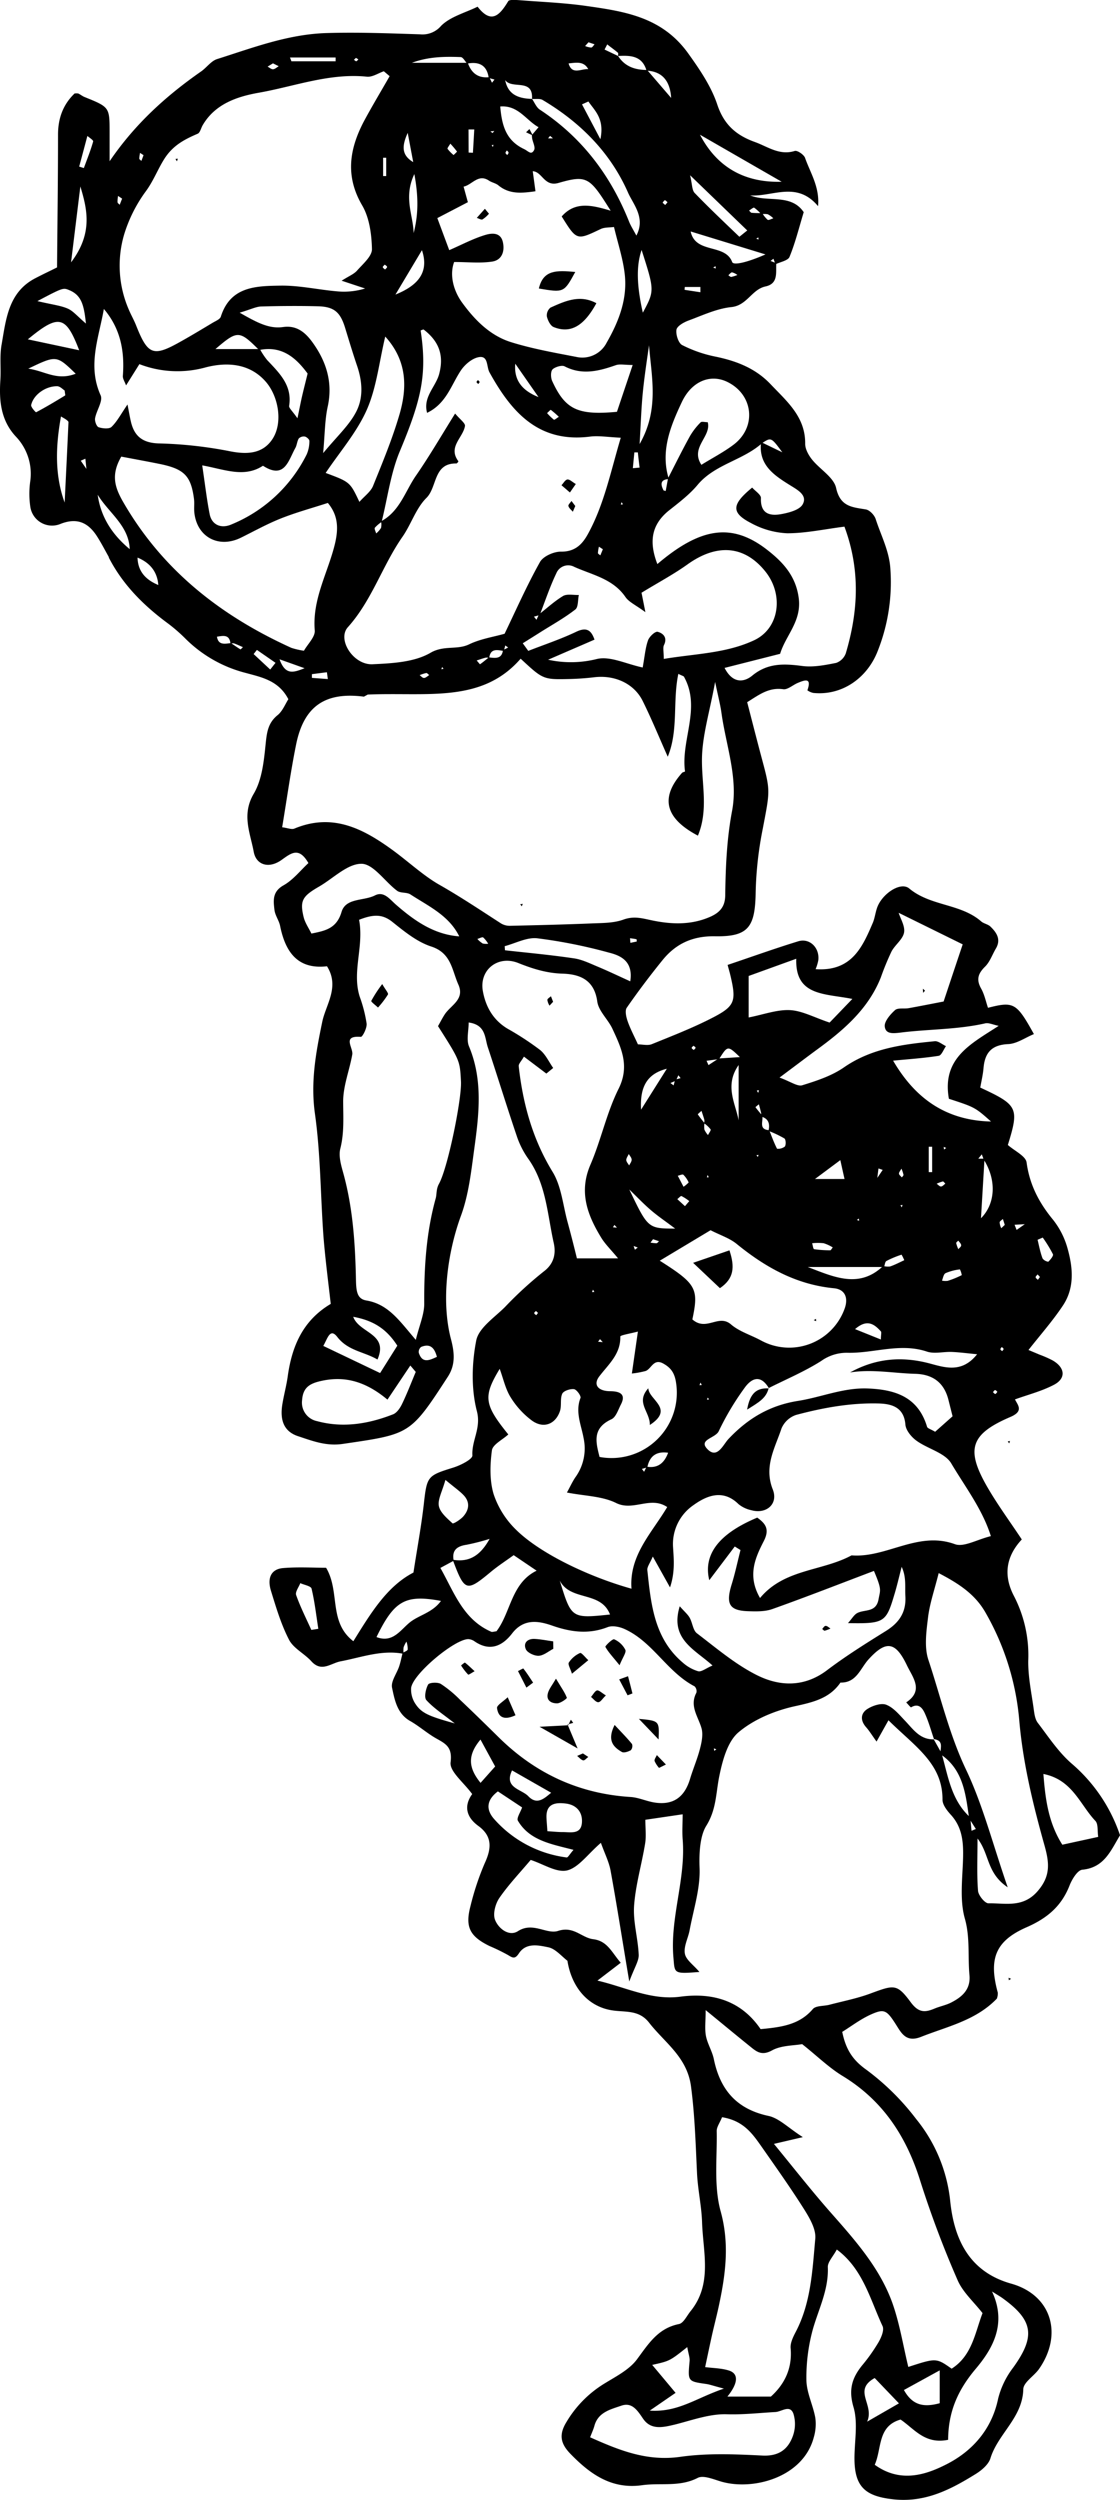 <svg id="Layer_1" data-name="Layer 1" xmlns="http://www.w3.org/2000/svg" viewBox="0 0 390.27 871.05"><path d="M252.83-1137.55c1.69-.84,4.37-1.28,4.9-2.59,2-4.87,3.26-10,4.95-15.58-4.42-6.55-12.44-3.34-18.64-5.84,7.76.54,16.23-5.15,23.64,3.75.6-6.71-2.71-11.62-4.53-16.82-.4-1.14-2.7-2.7-3.6-2.42-5.32,1.67-9.41-1.51-13.83-3.1-6.33-2.27-10.77-5.84-13.17-13.09-2.08-6.25-6.05-12.14-10.17-17.87-9.15-12.71-22.27-14.59-35.74-16.5-7.74-1.09-15.6-1.38-23.41-2-1.2-.08-3.15-.22-3.53.4-2.92,4.84-5.86,8.12-10.66,1.89-4.34,2.14-9.5,3.45-12.73,6.69a8.49,8.49,0,0,1-7.32,2.94c-10.86-.35-21.7-.77-32.6-.44-13.46.41-25.67,5.13-38.14,9.07-2.1.67-3.65,3-5.59,4.33-12.16,8.49-23,18.26-31.85,31.27,0-3.4,0-6.8,0-10.2,0-8.68-.06-8.67-8.74-12.19-.76-.31-1.42-.87-2.17-1.22a4.11,4.11,0,0,0-1.3,0c-4,3.85-5.76,8.63-5.76,14.32,0,15.23-.21,30.45-.34,46.28-2.41,1.2-5,2.42-7.49,3.72-9.49,4.87-10.28,14.31-11.83,23.15-.72,4-.15,8.3-.43,12.44-.48,7.19.17,14,5.38,19.61a18.76,18.76,0,0,1,5,15.81,31,31,0,0,0,.06,8.71,7.65,7.65,0,0,0,10.53,5.92c5.75-2.26,9.61-.45,12.66,4.27,1.56,2.42,2.87,5,4.3,7.53l-.26-.29c4.72,9.3,11.81,16.51,20.08,22.7a57.09,57.09,0,0,1,6.59,5.63,45.78,45.78,0,0,0,21.18,12.1c5.41,1.49,11.43,2.58,14.83,9.15-1.06,1.65-2,4.1-3.7,5.51-3.29,2.64-3.77,5.8-4.18,9.74-.61,6-1.23,12.69-4.19,17.7-4.28,7.27-1.21,13.64,0,20.22.88,4.67,5.32,5.94,9.66,2.86,3.42-2.43,6.06-4.7,9.4,1.06-2.73,2.52-5.3,5.86-8.68,7.76-3.94,2.22-3.53,5.32-3.16,8.52.22,2,1.64,3.76,2,5.74,1.84,9,6.12,15.12,16.31,13.94,4.51,7.18-.4,13.32-1.65,19.36-2.21,10.66-4.11,20.87-2.55,32,2,14.24,1.93,28.76,3,43.15C96-790.69,97-783,97.87-775.33c-9.8,5.82-13.57,14.88-15,25.33-.46,3.26-1.35,6.45-1.87,9.7-.89,5.55.57,9.45,5.49,11.07s9.76,3.55,15.56,2.69c23.5-3.44,23.51-3.2,36.64-23.44,2.74-4.23,2.27-8.51,1.07-13.08-3.44-13.11-1.33-29.88,3.51-43.06,2.68-7.33,3.54-15.4,4.61-23.23,1.64-11.94,3.08-23.91-1.81-35.65-1-2.32-.14-5.4-.14-8.38,6,.82,5.58,5.29,6.66,8.58,3.47,10.46,6.71,21,10.25,31.43a30.34,30.34,0,0,0,3.93,7.58c6.19,8.79,6.58,19.29,8.8,29.22.78,3.51.25,7.12-3.43,9.91a131.7,131.7,0,0,0-13.57,12.43c-3.66,3.66-9.12,7.26-10,11.63-1.56,8-1.79,16.89.23,24.69,1.54,5.91-1.88,10.19-1.57,15.38.08,1.32-4.13,3.45-6.67,4.24-9,2.8-9.17,3-10.25,12.62-.87,7.74-2.31,15.4-3.62,23.95-9.18,4.76-14.79,14-20.94,23.93-8.76-6.75-4.53-17.23-9.5-25.6-4.45,0-9.77-.33-15,.11-4.06.35-5.61,3.34-4.22,7.89,1.79,5.81,3.54,11.75,6.32,17.11,1.56,3,5.36,4.81,7.78,7.49,3.56,3.93,6.8.63,10.19,0,7.25-1.37,14.34-4.1,21.93-2.61a10,10,0,0,1,0-2.26,9.69,9.69,0,0,1,1-2,7.73,7.73,0,0,1,.43,2.75c-.1.49-1.15.8-1.77,1.2-.39,1.55-.69,3.13-1.19,4.64-.84,2.56-3,5.32-2.47,7.56.9,4.26,1.78,9,6.33,11.54,3.17,1.81,5.95,4.32,9.13,6.1,3.37,1.88,5.57,3.06,4.92,8.27-.41,3.18,4.61,7.05,7.53,11.07-2.8,3.84-2.34,7.83,2.12,11.08,5,3.64,4.6,7.91,2.25,13a94.14,94.14,0,0,0-5,15.07c-1.88,7.22-.15,10.46,6.68,13.8a66.86,66.86,0,0,1,6.53,3.19c1.66,1.05,2.41,1.31,3.71-.66,2.51-3.81,6.86-2.79,10.2-2.11,2.59.52,4.73,3.27,7.07,5l1.7-1.37-2.09,1c1.49,9.53,7.44,16.34,16.14,17.43,4.52.57,8.95-.14,12.34,4.23,5.45,7,13.25,11.93,14.6,22.22,1.33,10.09,1.61,20.12,2.09,30.2.27,5.74,1.58,11.43,1.76,17.16.35,10.52,3.67,21.51-4.06,31-1.27,1.57-2.41,4.11-4,4.42-7.32,1.47-10.6,6.88-14.62,12.29-2.79,3.76-7.64,6.11-11.8,8.72a39,39,0,0,0-12.84,13.23c-2.72,4.49-1.86,7.57,1.47,11,6.86,7.06,14.3,12.4,24.94,10.91,6.44-.91,13.09.72,19.43-2.57,2-1,5.51.55,8.22,1.33,11.12,3.2,28.53-1.5,32.19-15.45a16.26,16.26,0,0,0,.53-6.81c-.8-4.4-3-8.69-3.1-13a63.27,63.27,0,0,1,2.31-18.07c2.06-7.07,5.46-13.69,5.15-21.4-.07-1.79,1.79-3.65,3.13-6.15,9.12,6.79,11.6,17.36,15.94,26.68.65,1.39-.46,4-1.41,5.63a61.35,61.35,0,0,1-5.73,8.09c-3.5,4.35-4.76,8.41-3,14.45,1.7,5.71.26,12.34.36,18.55.16,9.55,4.1,12.62,13.58,13.64,11.15,1.2,20-3.45,28.79-8.91,2-1.26,4.34-3.25,5-5.38,2.63-8.57,11.23-14.18,11.45-24.08.05-2.38,3.72-4.57,5.45-7,8.43-12,4.5-25.8-9.69-29.79-15.1-4.24-19.91-16.23-21.21-28.63a54,54,0,0,0-11.85-28.68,86.28,86.28,0,0,0-17.4-17.22c-4.71-3.36-7.13-7-8.39-13.19,3.14-1.94,6.39-4.45,10.05-6.08,4.88-2.17,5.54-1.49,9.41,4.71,1.79,2.85,3.65,4.84,8.06,3.09,9.15-3.63,19-5.67,26.35-13.29a5.06,5.06,0,0,0,.33-2.12c-3.16-11.58-1-17.92,10-22.74,7.18-3.14,12.16-7.31,15-14.54.84-2.17,2.78-5.37,4.46-5.53,7.67-.72,9.91-6.68,13.14-12a56.62,56.62,0,0,0-16.95-25.06c-4.57-4-8-9.26-11.72-14.13-.92-1.21-1.17-3.06-1.39-4.66-.77-5.64-2-11.32-1.92-17a44.9,44.9,0,0,0-5-22.55c-3.47-6.64-3.14-13.36,2.75-19.67-4.16-6.29-8.54-12.21-12.18-18.56-7.42-13-5.63-18.21,8.33-24.18,4.59-2,2.45-4.08,1.47-6.06,4.54-1.65,9.36-2.86,13.62-5.11s3.84-6-.53-8.5a39.92,39.92,0,0,0-4.55-2L341-759.27c4.16-5.3,8.46-10.15,12-15.49,4.18-6.27,3.48-13.39,1.53-20.19a28,28,0,0,0-5.06-9.81c-4.84-5.9-8.09-12.14-9.13-19.86-.31-2.23-4.17-4-6.53-6.08,4-12.93,3.52-13.91-9.61-20,.37-2.15.93-4.44,1.13-6.76.45-5.37,2.81-8.13,8.63-8.39,3-.14,5.9-2.24,8.93-3.49-6.07-10.94-7-11.45-16-9.16-.76-2.23-1.24-4.66-2.39-6.7-1.74-3.11-1.1-5.21,1.36-7.63,1.69-1.66,2.52-4.18,3.77-6.3,1.88-3.18.29-5.57-1.9-7.68-.85-.82-2.3-1-3.2-1.78-7.18-6.28-17.62-5.26-25.08-11.48-2.88-2.4-8.84,1.47-10.88,5.91-.85,1.85-1,4-1.75,5.9-3.66,8.58-7.4,17.17-20,16.3a15.22,15.22,0,0,0,.95-3.15c.48-4.3-3-7.78-7-6.56-8.12,2.49-16.11,5.37-24.61,8.23.37,1.39.67,2.41.92,3.44,2.16,9.08,1.76,10.85-6,14.87-6.87,3.57-14.14,6.38-21.32,9.3-1.39.57-3.2.08-4.85.08-1.32-2.91-2.67-5.44-3.6-8.11-.5-1.46-1-3.65-.28-4.68,3.93-5.67,8.09-11.18,12.43-16.54,4.66-5.76,10.49-8.47,18.31-8.34,11.74.21,14-3.26,14.17-15.46a126.13,126.13,0,0,1,2.47-22c2.5-13.16,2.72-13.11-.2-24-1.77-6.6-3.45-13.23-5.23-20.1,4.15-2.6,7.55-5.24,12.57-4.52,1.53.21,3.3-1.45,5-2.17,2.51-1.06,5-2,3.41,2.55a5.36,5.36,0,0,0,2.05.91c9.79,1,18.41-4.9,22.21-14a65,65,0,0,0,4.67-29c-.33-6.38-3.27-11.78-5.13-17.57-.45-1.4-2.11-3.15-3.45-3.37-4.77-.8-8.89-.92-10.34-7.47-.82-3.73-5.68-6.5-8.42-9.94-1.21-1.52-2.38-3.65-2.36-5.48.09-9.36-6.33-14.71-12-20.68-5.31-5.63-12-8.18-19.36-9.69a45,45,0,0,1-11.5-4c-1.31-.68-2.26-3.66-2-5.34.22-1.29,2.52-2.58,4.14-3.19,4.94-1.82,9.91-4.19,15-4.71,5.5-.56,7.1-6.18,11.93-7.2,4.53-1,3.51-4.91,3.73-8.09l-2-.79,1-.77Zm-139.65-72.39,1.71-1.22-2.07.85-1.71,1.19Zm77.21,7.46,2.44,2.55c.48.54,1,1.07,1.46,1.6l-1.08-2-2.44-2.57-2.54-2.52c-2.5-.85-6.34,2.53-7.55-2.39l-1.17-1.55.87,1.84c2.84-.24,5.9-1.14,7.46,2.47Zm27.76,349.37L219-855l.78,1-1.91.54-.52,2-1.11-.83Zm67.3,37.19-1.65,1.25,1.85-1.05,2.54-2.45.54-4.35,1.47.5c-.78,1.17-1.57,2.33-2.35,3.49Zm-82.23,19.86-1.47-1.51,1.1,1.85,2,.75-1,.77Zm120-29.5,1.51-1.88.67,1.8c4.61,7.31,4,15.51-.95,20.47.38-6.47.81-13.61,1.23-20.75l-2.81,0-1.69,1.25ZM218.15-725.77l1.53-1.23-1.88.86-2.34,2.6c-1.28,3.52-3.5,5.6-7.53,4.93l-.87,1.78-.77-1,1.9-.55c.81-4.11,3.35-5.7,7.41-5.06Zm-160.31-282c2.18-.22,4.7-1.2,5.1,2.38a3,3,0,0,1,1.2-.09c1.07.38,2.09.87,3.13,1.32-.3.27-.77.83-.87.77-1.13-.68-2.2-1.45-3.28-2.19-2.21.26-4.58.86-4.93-2.51l-1.14-1.63ZM228.11-838.35a36.63,36.63,0,0,1-2.33-3c-.07-.09.83-.82,1.28-1.25.34,1.06.71,2.1,1,3.17a3.92,3.92,0,0,1-.08,1.17,10.34,10.34,0,0,1,2.25,2.11c.21.35-.57,1.29-.9,2a7.42,7.42,0,0,1-1.25-1.88A7.82,7.82,0,0,1,228.11-838.35Zm-69.93-164.47.51-1.94,1,.73-1.81.92c-.43,3.24-2.77,2.72-4.95,2.52-1,.82-2,1.67-3.07,2.41,0,0-.74-.87-1.14-1.34,1.07-.34,2.12-.73,3.21-1a3.38,3.38,0,0,1,1.16.12C153.53-1003.87,155.94-1003.18,158.18-1002.82ZM248.2-841c-.8-.94-1.61-1.88-2.34-2.87a14.83,14.83,0,0,1,1.2-1c.27,1,.57,2.08.8,3.14a4.76,4.76,0,0,1-.06,1.12c2.68.7,3.16,2.57,2.6,5a37.55,37.55,0,0,1,5.54,2.63c.52.34.62,2.21.16,2.83a3.76,3.76,0,0,1-2.72.75c-1.06-2.07-1.85-4.28-2.72-6.45C246.75-836.09,248.75-839.15,248.2-841Zm-95-59.88a6.32,6.32,0,0,1-2.33,0,8,8,0,0,1-1.91-1.61c.71-.2,1.69-.77,2.06-.5a10,10,0,0,1,1.85,2.41l1.38,1.52ZM247.89-1155a6.58,6.58,0,0,1,2.26,0,7.85,7.85,0,0,1,1.94,1.42c-.68.2-1.63.76-2,.51a10,10,0,0,1-1.86-2.32c-1.22,0-2.45,0-3.67-.11-.33,0-.62-.52-.93-.79.61-.35,1.48-1.13,1.78-1A14.47,14.47,0,0,1,247.89-1155ZM13.18-1065.6c-.8-1.18-1.61-2.35-2.42-3.52l1.61-.71.46,4.57,1.24,1.68C13.78-1064.25,13.48-1064.93,13.18-1065.6ZM340.67-803.16l1.65-1.16-2,.79-3.46,2.43-.71-1.8Zm-187.55-399.6c-3.9.43-6.26-1.43-7.49-5H126.14c5.66-2.13,11.33-2.22,17-2,.79,0,1.52,1.48,2.27,2.27,4.12-.77,6.88.51,7.51,5l2,.56-.86,1.11ZM233-860.84l-3.5,2.31-.68-1.51,4.37-.59c3-4.77,3-4.77,7.25-.69Zm77.48,77.32-1.5,1.16,1.8-.85c.42-1,.59-2.45,1.33-2.83a17.37,17.37,0,0,1,5-1.31,6.73,6.73,0,0,1,.64,2,32.49,32.49,0,0,1-4.92,2A6.64,6.64,0,0,1,310.43-783.52ZM198-1210.14c4.31-.25,8.41-.1,9.9,5.1,5.65.28,8.23,3.78,8.59,9.52l-8.38-9.75c-4.18,0-7.75-1.16-10.11-4.87l-4.72-2.24.93-1.81c1.23,1,2.5,1.87,3.68,2.88C198.13-1211.13,198-1210.54,198-1210.14ZM30.48-1035.39c4.52,1.85,7.12,5.11,7.34,10.08.44.57.88,1.14,1.33,1.7-.32-.68-.64-1.37-1-2.05-4.49-1.77-7.52-4.67-7.61-9.83l-2.43-2.58c-6.15-5-10.36-11.22-11.45-19.21,3.85,6.42,11.17,10.91,11.17,19.51ZM12.85-1182.47c.79.72,2.36,1.65,2.23,2.12-.88,3.14-2.12,6.18-3.24,9.26l-1.63-.51q1.52-5.62,3-11.23L12-1184.5C12.28-1183.83,12.57-1183.15,12.85-1182.47ZM275.67-825.6l1.51-1.23-1.86.86c.5,2.28,1,4.56,1.58,7.12H266.61Zm34.65,207.17c8,5.37,8.8,14,10,22.38l2.34,3.68-1.5.63-.45-4.66c-6.66-6-7.72-14.44-10-22.36L308-623.6c-4.82.11-7.17-3.5-10-6.47-2-2.08-4-4.58-6.54-5.58-1.77-.7-4.75.29-6.59,1.46-2.39,1.53-2.53,4-.45,6.36,1.21,1.37,2.18,3,3.64,5l4.15-7.42c9.26,9.18,18.9,15.06,18.83,27.69,0,1.79,1.62,3.84,3,5.34,3.95,4.4,4.31,9.55,4.16,15.09-.19,7-1.22,14.48.63,21s1,13.13,1.6,19.64c.48,5-2.53,7.64-6.42,9.61-1.81.92-3.88,1.3-5.76,2.09-3.39,1.43-5.57,1.44-8.28-2.21-4.84-6.54-5.79-6.08-14.16-3-4.58,1.69-9.44,2.63-14.19,3.88-1.95.51-4.71.26-5.76,1.49-4.74,5.56-11.1,6.32-18.2,7-6.61-9.7-16.32-12.85-27.95-11.31-10.17,1.35-19.13-3.33-28.91-5.6l8.12-6.22c-3.17-3.64-4.61-7.59-9.6-8.21-4.07-.51-6.78-4.67-12.22-2.89-4,1.31-8.8-3.27-14,.09-3.11,2-6.84-.92-8-4-.78-2.1.15-5.57,1.54-7.59,3.21-4.65,7.17-8.79,10.9-13.23,4.4,1.42,9,4.52,12.69,3.66,4-1,7.1-5.58,11.77-9.62,1.39,3.88,2.84,6.7,3.38,9.69,2.16,11.84,4,23.72,6.51,38.64,1.86-5,3.38-7.21,3.29-9.32-.24-5.71-2-11.46-1.61-17.08.52-7.29,2.67-14.45,3.85-21.71.42-2.59.07-5.31.07-8.25l13-1.91c0,3-.2,5.82,0,8.65,1.15,13.89-4.41,27.23-3.22,41.18.49,5.68-.08,5.81,9.06,5.11-2-2.42-4.67-4.18-5.06-6.36-.47-2.54,1.13-5.41,1.65-8.18,1.34-7.22,3.75-14.51,3.47-21.68-.21-5.34.17-11.24,2.34-14.72,3.58-5.76,3.33-11.49,4.55-17.38,1.11-5.41,2.86-12,6.71-15.22,5.34-4.5,12.65-7.52,19.58-9.05,6.55-1.44,12.36-2.76,16.18-8.65l-1.32-1.6c.31.66.63,1.31.94,2,5.69.21,7-4.9,9.91-8.09,6.09-6.7,9.39-6.25,13.4,2.17,2,4.16,5.93,8.71-.29,12.83.59.6,1.55,1.82,1.71,1.72,2.58-1.57,3.94.26,4.74,2,1.34,2.91,2.18,6,3.23,9.09C311.69-623.15,310.15-620.43,310.32-618.43ZM290.68-788.19c.26-.72.32-1.81.82-2.09a33,33,0,0,1,5.28-2.2,16.66,16.66,0,0,1,.94,1.93c-1.64.75-3.24,1.6-4.93,2.18a6.66,6.66,0,0,1-2.44-.17c-8.39,8.06-17.37,3.74-26.28.35ZM168.11-1182.77l-.16.16a10.38,10.38,0,0,0,.11,1.24c.25,1.36,1.18,3.06.67,4-1,1.91-2,.38-3.47-.33-6.39-3-7.77-8.33-8.33-14.85,6.29-.5,9,4.82,13.35,7.22Zm-95.2,75.09c8.11-1.67,13,2.92,16.9,8.19-.73,3-1.34,5.34-1.89,7.72-.47,2-.86,4.11-1.65,7.87-1.78-2.57-3-3.56-2.9-4.33,1.14-7.16-3.41-11.44-7.69-16a25.35,25.35,0,0,1-2.5-3.79H57.69C65.4-1114.64,66-1114.58,72.91-1107.68Zm95.13-87.5c1.23.1,2.7-.2,3.65.36,13.13,7.79,23.63,18.33,29.76,32.26,1.79,4.08,6.2,8.74,2.92,15-1.11-2.09-2-3.46-2.6-5-6.44-16.08-16.44-29.28-31.05-38.89-1.2-.79-1.82-2.46-2.71-3.73-4.53-.15-8.35-1.32-9.36-6.57C161-1198.38,168.45-1202.53,168-1195.18ZM140.72-685.84c-.73-3.66,1.13-5.08,4.51-5.57a77.17,77.17,0,0,0,8-2.05c-3.45,6.23-7.46,8.18-12.86,7.27,4.16,11.15,4.78,11.31,13.3,4.22,2.5-2.08,5.26-3.86,7.94-5.81l8,5.41c-8.88,4.31-9,14.64-14,21.12-1,.11-1.47.31-1.79.17-9.86-4.28-13-13.87-17.75-22.25Zm2.45-217.51c-9.1-.49-16.07-5.42-22.58-11.09-2.21-1.93-4.21-4.8-7.32-3.22-3.92,2-10.17.79-11.64,5.77-1.74,5.88-5.84,6.57-10.49,7.53-1-2-2.25-3.81-2.72-5.76-1.36-5.68-.45-7.24,5.29-10.56,5-2.87,9.93-8,14.85-8,4.15,0,8.16,6.22,12.44,9.41,1.19.89,3.36.44,4.64,1.27,6.42,4.18,13.69,7.45,17.19,15l1.42,1.73ZM215.4-1063l-.81,4.43c-.27-.09-.68-.1-.78-.27-1.07-2.09-1.1-3.72,1.87-3.9-3-9.67.55-18.36,4.51-26.78,3.44-7.34,10-9.92,15.86-7.06,9.11,4.43,10.32,15.75,2.17,21.89-3.48,2.62-7.41,4.64-11.2,7-4-6.13,3.55-9.8,2.21-14.85-1,0-2.1-.33-2.48.06a23.4,23.4,0,0,0-3.69,4.75C220.39-1072.91,217.94-1067.94,215.4-1063Zm35.07,317c6.14-3.09,12.53-5.78,18.3-9.44a15.24,15.24,0,0,1,9.12-2.86c9.22.24,18.34-3.55,27.72-.41,2.6.87,5.77,0,8.67.12,2.65.11,5.3.47,8.82.8-5.32,6.71-11.25,4.62-16.59,3.2-9.67-2.56-18.78-1.78-27.68,3.15,7.64-1.23,15.14.27,22.68.47,6.17.17,10.05,3.06,11.58,9,.47,1.87.94,3.75,1.46,5.8l-6.08,5.4c-1.52-.91-2.64-1.18-2.81-1.74-3.12-10.42-11.11-13-20.79-13.35-8.42-.3-16.09,3.05-24.12,4.32-10,1.57-17.59,6.18-24.3,13.29-1.88,2-3.95,7.21-7.46,3.38-3-3.25,3-3.65,4.11-6.17a94.79,94.79,0,0,1,8.83-14.83c2.54-3.66,5.75-5,8.66,0Zm-2.33-329.22c3.19-2.1,3.19-2.1,7.09,3.18l-7.41-3.58c-1,8.1,4.68,11.67,10.42,15.24,2.44,1.51,5.83,3.39,4.06,6.49-1.09,1.91-4.67,2.86-7.3,3.35-4.08.76-7.45,0-7.23-5.61,0-1.17-2-2.41-3.05-3.61-7.19,5.9-7.41,8.76-.36,12.39a29,29,0,0,0,12.57,3.53c6.46,0,12.93-1.42,19.94-2.31,5.67,15.31,4.74,29.71.48,44.12a5.55,5.55,0,0,1-3.37,3.36c-3.85.76-7.92,1.57-11.74,1.08-6.36-.83-12.07-1.13-17.51,3.36-2.83,2.33-6.78,2.86-9.63-2.7l19.36-4.91c1.89-6.35,7.48-11.26,6.5-19.27s-5.76-12.86-11.07-17c-12.25-9.5-23.19-7.77-38.21,5-2.86-7.43-2.34-13.62,4.17-18.77,3.52-2.79,7.18-5.57,10-9C231.88-1067.93,241.48-1069.26,248.14-1075.22Zm-77.71,59.63-.87,1.9-.88-1.1,2-.55c1.9-4.87,3.54-9.86,5.79-14.55a4.47,4.47,0,0,1,6.27-2.24c6.33,2.84,13.46,4.14,17.82,10.5,1.25,1.81,3.66,2.84,6.95,5.28-.76-3.84-1.17-5.91-1.35-6.77,5.8-3.55,11.17-6.4,16.06-9.9,10.21-7.3,19.82-6.6,27.11,2.52,6.41,8,5,19.84-4.06,24-9.76,4.52-20.43,4.62-31.35,6.44,0-2.55-.38-3.9.07-4.83,1.31-2.66-.36-4.14-2.21-4.62-.86-.22-2.9,1.67-3.36,3-.92,2.6-1.13,5.46-1.85,9.44-5.76-1.23-11.22-4-15.81-3a37.16,37.16,0,0,1-17.15.29l16.17-7c-1.11-3.18-2.66-4.52-6.41-2.72-5.38,2.57-11.1,4.46-16.67,6.64l-1.92-2.65c2-1.26,4-2.5,6-3.77,4.14-2.62,8.45-5,12.31-8,1.08-.83.85-3.33,1.23-5.06-1.86.07-4.06-.46-5.49.35C175.82-1020.18,173.21-1017.74,170.43-1015.59ZM167.86-1170c3.73-.2,4.21,5.59,9.39,4.09,10-2.88,10.87-1.95,18.16,9.68-6.36-1.89-12.3-3.44-17.06,2,5.25,8.43,5.23,8.37,13.59,4.38,1.35-.64,3.08-.5,4.63-.71,1.32,5.57,3,10.62,3.66,15.78,1.23,8.91-1.89,17-6.23,24.55a9.5,9.5,0,0,1-10.56,4.94c-7.62-1.47-15.32-2.83-22.71-5.13s-12.73-7.81-17.07-13.77c-3.07-4.22-4.46-9.68-2.79-14.17,4.75,0,9.13.5,13.33-.16,3.26-.52,4.39-3.5,3.64-6.8-.8-3.52-4-3.08-6-2.5-4.18,1.23-8.1,3.34-12.68,5.33-1.37-3.68-2.72-7.31-4.15-11.17l10.64-5.54-1.49-5.42c3-.62,5.1-4.61,8.85-2.09,1,.67,2.35.88,3.27,1.64,3.94,3.25,8.29,2.69,12.93,2.07-.37-2.75-.69-5.06-1-7.38l-1.26-1.51C167.27-1171.23,167.56-1170.61,167.86-1170ZM115.4-1048a5.51,5.51,0,0,1,0,2.28,8.09,8.09,0,0,1-1.7,1.94c-.18-.67-.71-1.59-.45-2a11.91,11.91,0,0,1,2.34-2c2.07-8.27,3.14-17,6.39-24.73,7.52-18,9.53-26.81,7.21-42,.37-.11.91-.43,1.1-.29,5.16,4,7.17,8.8,5.33,15.56-1.2,4.39-5.68,7.93-4.18,13.44,6.67-3.22,8.34-9.56,11.71-14.68,1.4-2.13,4-4.36,6.38-4.74,3.3-.54,2.56,3.32,3.66,5.32,7.58,13.71,17,24.66,35,22.38,3.07-.39,6.26.19,10.74.38-3.58,12.08-5.82,23.25-11.35,33.39-2,3.7-4.53,6.4-9.56,6.31-2.46,0-6.12,1.61-7.24,3.61-4.55,8.13-8.33,16.68-12.33,25-3.88,1.11-8.41,1.78-12.34,3.68-4.27,2.06-8.78.23-13.47,2.95-5.63,3.29-13.35,3.68-20.23,4-6.67.29-12.41-8.65-8.57-12.92,8.39-9.35,12-21.4,19-31.46,3.05-4.36,4.7-9.94,8.37-13.58,3.83-3.78,2.35-12.16,10.45-12,.24,0,.74-.7.7-.76-3.77-5,1.61-8.2,2.28-12.29.16-1-1.77-2.34-3.43-4.35-4.76,7.62-8.88,14.73-13.53,21.47C123.87-1058.69,122-1051.52,115.4-1048Zm-4.64,60.36c20.69-.89,39.69,3.15,53.28-12.5,7.82,7.26,7.82,7.29,17.06,7.08,2.86-.07,5.73-.27,8.57-.61,7.15-.86,13.89,2.17,16.91,8.28,3.14,6.35,5.83,12.93,8.72,19.41,3.8-9.24,1.66-19.21,3.69-28.87,1.34.68,1.88.76,2,1.06,6,10.9-1.19,22,.33,32.93,0,.12-.8.23-1.05.51-7.61,8.57-6,15.79,5.54,21.87,3.7-8.9,1.31-17.81,1.41-26.67.09-8.21,2.68-16.39,4.59-26.9,1.08,5.21,1.82,8,2.2,10.77,1.57,11.36,5.87,22.67,3.71,34.14-1.86,9.84-2.26,19.61-2.39,29.48-.05,3.81-1.76,5.93-5.27,7.47-6.84,3-13.86,2.61-20.72,1.13-3.33-.72-6-1.42-9.48-.17s-7.3,1.17-11,1.33c-9.48.39-19,.62-28.47.83a5.86,5.86,0,0,1-3.18-.82c-7.11-4.59-14.12-9.29-21.53-13.5-5.61-3.2-10.83-8.12-16.39-12.16-10.5-7.63-21-12.84-34.12-7.38-.95.39-2.32-.23-4.23-.47,1.72-10.33,3-19.64,4.86-28.83,2.7-13.36,10.13-18.42,23.63-16.68M238.65-690.8l2,1.24c-1,3.9-1.82,7.86-3,11.7-2.2,7-1,9.36,5.51,9.6,2.87.1,6,.19,8.62-.75,11.86-4.22,23.58-8.82,35.37-13.28,2.82,6.65,2.21,6.54,1.61,9.86-.86,4.79-4.87,3.43-7.47,4.85-1.08.59-1.78,1.9-3.19,3.48,12.56.22,13.28-.22,16.11-9.76,1-3.26,1.74-6.56,2.6-9.85,1.69,3.63,1.1,6.9,1.29,10.13.35,5.68-2.15,9.34-6.82,12.24-7,4.36-14,8.74-20.53,13.69-7.89,5.95-16.43,5.63-24.28,1.73-7.57-3.77-14.21-9.46-21-14.63-1.4-1.07-1.54-3.67-2.53-5.42-.66-1.17-1.77-2.09-3.46-4-3.52,11.5,5.23,15,11.42,20.64-2.35,1-3.86,2.29-5,2a14.17,14.17,0,0,1-5.35-3c-10-8.46-11.1-20.41-12.36-32.23-.12-1.16.94-2.45,1.9-4.74l6,10.75c1.74-5.1,1.35-9.55,1.06-14a16.42,16.42,0,0,1,7.08-14.64c4.63-3.34,10.31-5.72,15.74-.36a10.49,10.49,0,0,0,4.42,2.1c5.26,1.48,9.52-2.15,7.5-7.25-3.16-8,.8-14.44,3.06-21.26a8.45,8.45,0,0,1,5.06-4.68c9.31-2.49,18.85-4.22,28.5-4,4.39.09,9.08,1,9.6,7.36.16,2,2.08,4.33,3.85,5.61,3.94,2.87,9.93,4.21,12.13,7.92,4.84,8.17,10.88,16,13.8,25.34-4.86,1.19-9.41,3.94-12.54,2.8-12.9-4.69-23.81,4.87-36,3.9-10.32,5.59-23.42,4.66-31.89,14.86-4.54-7.83-1.64-14.08,1.3-19.82,2.1-4.1.69-6.07-2.27-8.19-13.32,5.57-18.9,12.8-16.72,21.81Zm-122.26-514,2,1.69c-3,5.26-6.13,10.45-9,15.8-5,9.58-6.54,19-.58,29.21,2.55,4.34,3.31,10.14,3.42,15.3,0,2.46-3.16,5.13-5.19,7.43-1.09,1.24-2.82,1.9-5.38,3.53l8.18,2.71a25,25,0,0,1-9.69,1c-6.54-.56-13.06-2.06-19.58-2-8.47.14-17.61.1-21,10.81-.29.93-1.84,1.53-2.89,2.16-3.89,2.33-7.77,4.68-11.74,6.88-9,5-10.87,4.18-14.9-6-.75-1.9-1.79-3.68-2.57-5.56a38.45,38.45,0,0,1-1.6-26.08,50.19,50.19,0,0,1,7.58-15.1c2.64-3.58,4.15-7.68,6.49-11.36,3-4.66,7-6.71,11.56-8.67.86-.37,1.16-2,1.76-3,4.38-7.49,12.19-10,19.64-11.31,12.46-2.21,24.62-6.92,37.67-5.56C112.5-1202.79,114.48-1204.18,116.39-1204.83Zm-8.65,295.64c5.06-2,8.22-2,11.66.78,4.15,3.32,8.57,6.94,13.49,8.53,7,2.27,7.21,8.24,9.44,13.24,2.34,5.23-2.66,7.19-4.76,10.44-.88,1.36-1.61,2.82-2.32,4.06,7.63,12,7.63,12,8,19.32.29,6.05-4.56,30.07-7.69,35.67-1,1.85-.71,3.58-1.11,5-3.35,12.08-4.07,24.31-4,36.73,0,3.77-1.71,7.55-2.94,12.6-5.61-6.52-9.47-12.42-17.24-13.73-3.28-.55-3.54-3.3-3.62-7.39-.25-12.41-1.07-25-4.45-37.13-.75-2.7-1.64-5.81-1-8.37,1.42-5.6,1-11.08,1-16.7.06-5.37,2.22-10.7,3.17-16.1.42-2.39-3.74-6.69,3-6.16.6,0,2.18-3.11,2-4.64a48.29,48.29,0,0,0-2.4-9.35C105.18-891.15,109.51-899.85,107.74-909.19ZM262.37-485c-5.15-3.29-8.29-6.62-12-7.4-11.09-2.38-16.8-9.1-19-19.74-.56-2.78-2.22-5.34-2.76-8.12-.47-2.47-.1-5.11-.1-9,6,4.9,10.72,8.83,15.51,12.68,2.22,1.8,4,3.33,7.59,1.37,3.27-1.81,7.62-1.66,10.52-2.2,5.08,4,9.25,8.15,14.12,11.11,14.12,8.6,22.26,21.18,27.08,36.69a352.61,352.61,0,0,0,12.95,34.4c1.81,4.23,5.66,7.6,8.71,11.53-2.6,6.76-3.6,14.81-10.77,19.36-5.36-3.77-5.36-3.77-15.1-.61-1.79-7.42-3-15.08-5.53-22.24-4.36-12.16-12.85-21.74-21.29-31.31-6.76-7.66-13.07-15.72-20-24.17ZM141.09-629.15c-8.94-2.48-11.55-3.56-13.67-6.75a9,9,0,0,1-1.54-5.63c.63-4.86,15.07-16.92,19.91-17a4.27,4.27,0,0,1,2.25.82c5.3,3.6,9.63,1.6,13-2.76,4-5.23,9.08-4.49,14-2.76,6.48,2.26,12.7,3.1,19.31.53,1.64-.63,4.11-.15,5.84.63,9.9,4.45,14.85,15,24.46,20a2.36,2.36,0,0,1,.63,2.22c-2.47,4.65.63,8.3,1.79,12.39.6,2.14.07,4.78-.52,7.06-.91,3.57-2.4,7-3.46,10.52-1.92,6.48-5.92,9.3-12.4,8.29-2.82-.45-5.54-1.75-8.35-1.93-18-1.12-33.25-8.24-46-20.85-4.43-4.37-8.88-8.72-13.4-13a40.5,40.5,0,0,0-6.7-5.54c-1.12-.67-4-.51-4.44.21-.84,1.54-1.46,4.5-.6,5.44C133.78-634.43,137.11-632.29,141.09-629.15Zm168.62-52.38c6.78,3.54,12.41,7.13,16.12,13.42a91,91,0,0,1,12,38.39c1.33,14.79,4.8,29,8.76,43.11,1.67,6,2.2,10.59-2.4,15.9-5.11,5.91-11.23,4.13-17.15,4.24-1.23,0-3.49-2.75-3.62-4.36-.45-5.65-.18-11.35-.18-18.22,4.23,5.38,3.08,12,10.52,17-5.31-15.36-8.69-28.75-14.52-41s-8.88-25.48-13.12-38.25c-1.48-4.46-.71-9.89-.12-14.77S308.18-675.42,309.71-681.53ZM173-855.58l2.38-1.95c-1.5-2.14-2.64-4.73-4.6-6.3a99.64,99.64,0,0,0-11.32-7.4c-5-3-7.6-7.64-8.58-13.06-1.34-7.37,5.17-12.61,12.24-9.85,5,2,9.92,3.58,15.48,3.74,6,.18,11.1,2.1,12.14,9.7.45,3.36,3.77,6.23,5.3,9.55,3.08,6.64,6.1,12.93,2.12,20.89-4.17,8.36-6.09,17.82-9.81,26.45-4.08,9.48-1.07,17.47,3.73,25.35,1.4,2.31,3.42,4.24,5.91,7.27H183.65c-1-4.08-2.09-8.39-3.26-12.67-1.61-5.89-2.15-12.46-5.22-17.48-7-11.45-10.35-23.76-11.8-36.8-.09-.87,1-1.86,1.81-3.35Zm61.25,363.64c7.36,1.2,10.49,5.64,13.56,10,5.18,7.41,10.43,14.79,15.24,22.44,1.86,3,4,6.76,3.65,10-1,10.95-1.48,22.15-6.76,32.28-.93,1.79-2,3.92-1.82,5.79.63,7.16-2.23,12.63-6.88,16.83H236.09c3.83-4.75,3.91-8,.55-9.07-2.61-.84-5.49-.83-8.31-1.2.88-4.11,1.6-7.61,2.38-11.1s1.71-7,2.46-10.54c2.3-10.84,3.69-21.33.56-32.67-2.42-8.77-1.19-18.57-1.37-27.91C232.33-488.56,233.46-490,234.22-491.94ZM24.88-1070.55c4.6.87,8.82,1.64,13,2.48,8.87,1.76,11.26,4.1,12.33,12.21.22,1.63-.06,3.33.15,5,1,8.42,8.53,12.34,16.19,8.57,4.63-2.28,9.16-4.82,13.94-6.71,5.3-2.11,10.84-3.61,16.37-5.41,3.53,4.26,3.84,8.74,2.38,14.62-2.45,9.85-7.85,19-6.94,29.8.19,2.25-2.46,4.75-3.77,7.08a26.19,26.19,0,0,1-4.37-1c-24.67-11.19-45.07-27.17-58.76-51.07C22.56-1060,21.27-1064.29,24.88-1070.55ZM180.17-709.6c6.21,1.21,12.26,1.24,17.13,3.64,6,3,11.95-2.54,17.81,1.42-5.33,9-13.31,16.79-12.44,28.45-15.19-4.25-32-12.41-40.21-20.53A30.93,30.93,0,0,1,154.64-709c-1.44-4.77-1.28-10.27-.61-15.29.28-2.06,3.71-3.71,5.71-5.55-8.44-10.44-8.83-13.19-3-22.86,1.29,3.48,2,7.06,3.87,10a29.07,29.07,0,0,0,7.33,8c4,2.93,8.21,1.37,9.79-3.25.65-1.9,0-4.3.81-6.08.46-1,2.76-1.76,4.09-1.59.93.12,2.54,2.38,2.26,3.08-1.91,4.89.32,9.6,1.09,14a17.09,17.09,0,0,1-2.87,13.63C182-713.26,181.21-711.48,180.17-709.6ZM18.81-1122c5.89,6.93,7.26,14.83,6.62,23.31-.08,1,.64,2,1.12,3.33l4.64-7.41a36.83,36.83,0,0,0,23.23,1.09c7-1.78,15-1.54,20.72,4.93,4.58,5.16,6.21,14.63,2.26,20.32-3.51,5.06-9,5.19-15.13,3.92a146.07,146.07,0,0,0-24.44-2.64c-5.53-.2-8.41-2.51-9.59-7.56-.36-1.52-.62-3.06-1.19-6-2.32,3.38-3.62,5.92-5.56,7.8-.82.8-3.11.58-4.5.12-.72-.24-1.41-2.12-1.24-3.11.48-2.75,2.82-6,1.94-8C13-1102.32,17.08-1112,18.81-1122Zm294.45,275.2c9,2.93,9.16,3,14.68,7.93-15.95-.39-26.53-8.24-34.11-21.21,5.34-.52,10.65-.87,15.88-1.69,1-.16,1.7-2.2,2.54-3.37-1.31-.6-2.67-1.83-3.91-1.71-11.06,1.07-21.95,2.44-31.57,9.06-4.3,3-9.55,4.72-14.59,6.28-1.67.52-4.06-1.28-7.93-2.68,5.29-3.94,9.13-6.86,13-9.71,9.28-6.77,17.9-14.11,22.3-25.18a95.15,95.15,0,0,1,3.7-9c1.23-2.35,3.93-4.22,4.39-6.61.42-2.23-1.25-4.86-1.88-6.91l22.32,11c-2,5.94-4.15,12.4-6.65,19.91-3.43.66-7.79,1.53-12.16,2.32-1.61.29-3.78-.2-4.77.68-1.68,1.5-3.81,4-3.58,5.74.34,2.69,2.86,2.41,5.75,2.06,9.72-1.2,19.61-1,29.26-3.19,1.23-.28,2.69.47,4.68.87C321-865.95,310.77-861,313.26-846.84Zm-89.39,76.91c2.28-10.76,1.46-12.37-11.35-20.49L230.22-801c3.4,1.74,6.64,2.77,9.09,4.77,10,8.15,20.75,14.18,33.91,15.45,4,.39,5.12,3.55,3.61,7.39a20.52,20.52,0,0,1-29.06,10.79c-3.47-1.88-7.5-3.07-10.42-5.57C233-771.95,228.77-765.6,223.87-769.93ZM313-379.54c.06-9.91,3.45-17.4,9.57-24.68,5.91-7,11-15.72,5.72-27,2.12,1.33,2.84,1.74,3.52,2.22,10.94,7.83,11.69,13.41,3.87,24.28a29.57,29.57,0,0,0-5.25,10.82c-2.17,10.51-8.72,18-17.42,22.59-7.52,3.94-16.54,7-25.58.47,2.53-5.76.9-13.44,9-15.76C301.33-383.25,304.9-377.89,313-379.54Zm-124.74-.89c.65-1.71,1.17-2.81,1.49-4,1.31-4.75,5.65-5.71,9.38-7s5.57,1.6,7.57,4.53c2.8,4.11,7.08,3,11.28,2,5.91-1.51,12-3.73,17.9-3.54,5.73.18,11.3-.47,16.93-.78,2.23-.12,5.07-2.69,6.28.59a12.27,12.27,0,0,1-.26,7.95c-1.71,4.55-4.92,6.9-10.51,6.63-9.53-.48-19.25-.89-28.63.44C208-371.95,198.36-375.91,188.22-380.43ZM202.8-751.07a31,31,0,0,0,4.83-.89c2-.8,2.74-4.42,6.06-2.61,2.73,1.49,4,3.34,4.5,6.67A22.76,22.76,0,0,1,191.54-722c-1.3-5.13-2.63-10,4.13-13.13,1.57-.71,2.36-3.31,3.31-5.15,1.61-3.12.35-4.61-3.77-4.63s-6-2.2-3.79-5.13c3.23-4.25,7.5-7.78,7.35-13.92,0-.49,3.69-1.06,6.13-1.73C204.12-760.24,203.51-756,202.8-751.07ZM95.22-1071.76c.62-6.71.58-11.58,1.6-16.24,1.82-8.37-.47-15.62-5.22-22.24-2.41-3.36-5.42-6.16-10.32-5.46s-9-1.5-15.15-5c4-1.19,5.73-2.11,7.49-2.16,6.6-.19,13.21-.24,19.82-.07,5.65.15,7.78,2.07,9.46,7.59,1.3,4.26,2.59,8.53,4,12.73,2,5.66,2.49,11.58-.33,16.74C104.13-1081.31,100.07-1077.62,95.22-1071.76Zm12.64,17c-3.27-6.93-3.27-6.93-11.76-10.1,4.88-7.29,10.84-14.11,14.33-22,3.4-7.72,4.29-16.54,6.43-25.52,7.65,8.44,7.67,17.72,5,27-2.48,8.55-5.92,16.83-9.27,25.1C111.75-1058.28,109.63-1056.79,107.86-1054.78Zm-54.78-12.74c7.88,1.42,14.6,4.43,21.17.13,7.54,4.87,8.83-1.77,11.27-6.16.57-1,.6-2.37,1.23-3.36a2.46,2.46,0,0,1,2.13-.64c.63.15,1.57,1,1.55,1.53a11.61,11.61,0,0,1-.92,4.64,50.84,50.84,0,0,1-26.46,24.53c-3.49,1.43-6.63,0-7.36-3.62C54.67-1055.61,54.08-1060.85,53.08-1067.52ZM125.6-753.86l1.89,2.23c-1.56,3.71-3,7.49-4.75,11.12-.68,1.42-1.8,3.12-3.14,3.65-8.56,3.36-17.46,4.83-26.47,2.39a6.59,6.59,0,0,1-5.24-7.36c.3-4.09,2.34-5.6,6-6.5,8.38-2.06,15.83-.25,23.74,6.36ZM243.49-889.59l16.59-6c-.42,13.07,9.87,12.06,19.55,14-3.66,3.8-6.06,6.31-7.93,8.24-5.44-1.81-9.57-4.13-13.82-4.34-4.53-.22-9.16,1.54-14.39,2.56ZM197.6-1086.16c-13.67,1.27-18-.79-22.55-10.69-.54-1.16-.61-3.31.1-4.08s3.18-1.6,4.19-1.08c6.12,3.17,11.92,1.68,17.86-.4,1.37-.48,3.06-.07,5.88-.07C201-1096.29,199.24-1091.07,197.6-1086.16ZM346.2-611.54c10.13,2,12.74,10.7,18.1,16.34,1.06,1.11.67,3.59,1,5.58l-12.51,2.73C348-594.47,346.88-602.54,346.2-611.54Zm-187.62-287-.1-1.43c3.79-1,7.71-3.16,11.35-2.75a177,177,0,0,1,25,5c4,1,8.51,2.95,7.41,10-4.38-2-7.93-3.69-11.57-5.21-2.62-1.09-5.28-2.4-8-2.79C174.65-896.92,166.6-897.65,158.58-898.54ZM222.1-411.85c.45,2.51.92,3.7.82,4.85-.65,7.11-.69,7.08,5.74,8,1.19.16,2.35.6,6.21,1.62-9.79,3.32-15.9,8.31-25.84,7.67l9-6.19c-2.85-3.41-5.62-6.73-8.15-9.74C216-407,216-407,222.1-411.85Zm-66-193.63,8.45,5.6c-.56,1.65-2,3.73-1.46,4.64,4.12,7,11.88,8.17,19.37,10.14-1.33,1.52-1.95,2.72-2.38,2.65a40.52,40.52,0,0,1-25.3-13.41C151.85-599.2,152.19-602.52,156.12-605.48ZM121.07-760.77l-6,9.54-19.8-9.46c1.49-2.54,2.32-6.4,4.88-3.12,3.78,4.86,9.21,5.08,14,7.86,4-9.12-6.38-9.12-8.45-14.89C112.51-769.58,117.18-766.82,121.07-760.77Zm15.21,88.93c-3,4.15-7.68,4.91-10.9,7.52s-5.92,7.26-11.57,5.08C120-671.92,123.8-674.15,136.28-671.84ZM255-1166.32c-11.49.35-21.95-3.9-28.47-16.39ZM249.36-1141c-6.48,2.84-11.16,3.88-11.61,2.66-2.46-6.57-12.78-2.73-14.47-10.66Zm-76,549.36c-.16-2.48-.3-3.69-.32-4.91-.08-4.81,3.36-5.08,6.7-4.69,3.65.43,5.9,2.87,5.66,6.58-.27,4.22-3.75,3.4-6.51,3.37C177.3-591.27,175.74-591.44,173.34-591.6Zm21.86-75.46c-13.49,1.4-13.49,1.4-17.55-11.83C181.44-671.6,192-675.45,195.2-667.06ZM-7.68-1111.41c10.77-8.91,13.22-8.36,17.89,3.8ZM310.07-392.29c-5.26,1.42-9.38,1-12.47-4.6l12.47-6.85ZM137.83-714c3.22,2.68,4.9,3.83,6.28,5.26,2.38,2.46,2,5.17-.11,7.53-1,1.09-3.41,2.61-3.7,2.34-1.9-1.75-4.29-3.76-4.75-6S136.69-709.92,137.83-714Zm70.95-395.33c.85,11.07,3.62,22.39-3.29,34.41.42-7.06.59-12.51,1.12-17.93S208-1103.86,208.78-1109.35Zm76,723.47c2.66-6-5.15-10.86,2.63-15.21l8.45,8.83ZM5.15-1054.54c-3.49-9.57-3.16-19.59-1.28-30,1.09.66,1.47.84,1.79,1.09s.83.61.82.9C6.07-1073.23,5.6-1063.89,5.15-1054.54ZM243-1149.35l-2.74,2.2c-5.21-5-10.51-10-15.55-15.23-1-1-.85-3-1.63-6.21ZM-4.35-1124.73c9-4.77,9-4.68,11.06-3.84,4.48,1.82,5.18,5.54,5.86,11.66-3-2.56-4.45-4.38-6.32-5.2C3.8-1123.19,1-1123.47-4.35-1124.73ZM93.54-662.12l-2.43.39c-1.81-4-3.83-8-5.3-12.15-.38-1.08.92-2.75,1.45-4.15,1.36.63,3.72,1,3.93,1.93C92.28-671.51,92.81-666.79,93.54-662.12ZM206.62-1120.7c-2.17-9.57-2.3-16.4-.43-21.86C210.73-1128.38,210.73-1128.38,206.62-1120.7ZM7.38-1138.23c1.31-10.7,2.27-18.57,3.24-26.45C13.13-1156.41,14.93-1148.22,7.38-1138.23Zm142.67,514.7c1.9,3.5,3.39,6.23,5.11,9.38l-5.09,5.71C145.92-613.57,145.34-617.9,150.05-623.53Zm-144.89-470c.08.92.29,1.59.13,1.69C2-1089.83-1.37-1087.81-4.8-1086c-.12.07-1.88-1.82-1.72-2.53.81-3.62,5.12-6.66,9.16-6.54C3.58-1095,4.5-1094,5.16-1093.57Zm196.7,278.29c2.52,2.43,4.94,5,7.59,7.27s5.29,4,8.43,6.41C208.41-801.6,208.41-801.6,201.86-815.28ZM174.67-605c-2.39,2-4.93,4.39-7.95,1.22-2.41-2.52-8.61-2.9-5.67-9ZM9-1099.43c-6.56,2.54-10.66-.92-16.53-1.77C2.31-1105.91,2.31-1105.91,9-1099.43ZM120.41-1127l9.24-15.48C132.39-1134.31,127.64-1129.94,120.41-1127ZM240-839.29c-1.13-6-5-12.12,0-19.27Zm-25-18L206-843C205.6-850.57,207.76-855.44,215-857.27ZM127-1169c1.54,8.27,1.34,14.43-.25,20.58C126.66-1154.58,123.11-1160.78,127-1169Zm43.27,77.71c-5.31-2.1-8.66-5.55-8.1-11.63Zm15.15-102,2.23-1c2.23,3.25,5.68,6,4.18,13.15Zm-101.25-15c-.17-.44-.33-.88-.5-1.33h15.9v1.33Zm196.4,441.75c4.21-3.65,6.69-1.75,9,.79.29.33,0,1.13,0,2.83Zm63.66-31.16,1.74-.74a45.29,45.29,0,0,1,3.55,5.8c.25.56-.87,1.89-1.61,2.62a2.93,2.93,0,0,1-2-1.14C345.12-793.22,344.71-795.45,344.18-797.64Zm-265.6-201-1.85,2.34L71-1001.75l1.14-1.45Zm56.3,241.79c-2.59,1.19-5.16,2.5-6.39-1.42a2.22,2.22,0,0,1,.82-2C132.7-761.71,134.1-759.78,134.88-756.81Zm-10.24-426.44,1.92,10.19C122.51-1175.6,122.63-1178.72,124.64-1183.25ZM88.75-996.82c-3.91,1.53-6.67,2.54-8.73-3.11ZM306.24-830.09h1.19v8.85h-1.19ZM272.8-795c-.41.48-.64,1-.86,1a40.65,40.65,0,0,1-5.63-.39c-.34-.05-.47-1.35-.69-2.08a19.2,19.2,0,0,1,4,0A13.05,13.05,0,0,1,272.8-795ZM145.88-1184.54l2,0q-.22,4.07-.47,8.12l-1.5-.07Zm31.47,100.12c-.71.44-1.53,1.16-1.73,1a18.26,18.26,0,0,1-2.37-2.29c.45-.4,1.2-1.21,1.31-1.13A34.66,34.66,0,0,1,177.35-1084.42Zm-80.82,89,.33,2.38-5.55-.41,0-1.3Zm109-71.31-2.39.22c.17-1.84.35-3.67.53-5.51h1.21C205.06-1070.27,205.27-1068.51,205.49-1066.75ZM222.8-811.14l-1.5,1.76-2.67-2.45c.5-.38,1.18-1.19,1.47-1.07A16.17,16.17,0,0,1,222.8-811.14Zm-2-5c-.74-1.4-1.37-2.62-2-3.84.67-.14,1.64-.62,1.94-.35a8.9,8.9,0,0,1,1.85,2.69A11.68,11.68,0,0,1,220.84-816.16Zm-81.28-363.48a34.22,34.22,0,0,1,2.33,2.76c.07.1-.76.81-1.17,1.24a13.09,13.09,0,0,1-2.11-2.17C138.44-1178.07,139.15-1178.88,139.56-1179.64ZM117.2-1168.3h-1.08v-6.39h1.08Zm109.48,38.64,0,1.84-5.52-.84.08-1ZM309-817.2a13,13,0,0,1,2.18-.8c.22,0,.56.5.85.77-.51.38-1,1-1.52,1S309.56-816.82,309-817.2Zm23.72,14.36-1.2,1.14a5.42,5.42,0,0,1-.57-2c0-.44.72-.83,1.12-1.23C332.31-804.22,332.53-803.53,332.74-802.84Zm-93.14-331a13.22,13.22,0,0,1-2.16.69c-.31,0-.69-.38-1-.59.44-.38.91-1.08,1.33-1A5.11,5.11,0,0,1,239.6-1133.81ZM210.18-797.87l2.08.7c-.29.25-.57.69-.87.71a13.73,13.73,0,0,1-2.1-.22C209.58-797.08,209.88-797.47,210.18-797.87Zm106.38,3.49a11.85,11.85,0,0,1-.76-2.15c0-.23.48-.57.74-.85.35.52.94,1,1,1.57S316.93-794.89,316.56-794.38ZM32.64-1175.58l-.75,2c-.26-.26-.72-.52-.73-.8a11,11,0,0,1,.26-2Zm45.1-32,2,1c-.64.38-1.27,1-1.93,1.06s-1.29-.58-1.94-.92Zm109.94-7.34,2.12.71c-.38.4-.75,1.1-1.16,1.13a6.73,6.73,0,0,1-2.13-.53ZM204.5-901.59l-2.22.46-.12-1.62c.75.11,1.5.19,2.24.37C204.49-902.36,204.47-901.87,204.5-901.59Zm-75.65-92.82a14,14,0,0,1,2.34-.75c.27,0,.63.47,1,.73-.58.35-1.14.93-1.74,1S129.41-994,128.85-994.41Zm63.84-43.86-.88,2.14c-.29-.27-.84-.55-.84-.83a12.09,12.09,0,0,1,.35-2.21ZM25.17-1160.44l-.84,2.15c-.27-.3-.74-.59-.76-.92a11.51,11.51,0,0,1,.19-2.17ZM201.85-823.56c-.37-.64-1-1.27-1-1.92s.56-1.39.87-2.08c.37.66,1,1.3,1,2S202.17-824.24,201.85-823.56Zm94.89,1.1a13.73,13.73,0,0,1,.71,2.14c.05.27-.37.62-.58.93-.36-.45-1-.9-1-1.36S296.41-821.85,296.74-822.46Zm-64.5,202.35-.75.52-.11-.88Zm-3-122.59.45.66-.72.1Zm100.93-2c-.24.27-.47.73-.73.75s-.55-.4-.83-.63c.25-.25.48-.68.75-.71S329.88-744.93,330.15-744.72ZM226.7-747.91l.48.84-.83.07Zm-27.48-306.78.47.77-.75.1Zm82,250.11.67-.5.1.81Zm-34.54-21.94-.49-.62.78-.11Zm-49.08,24.63-1.4-.13.52-.83Zm114.73-27.77-.77.55-.1-.94Zm-83.14,9.39.4.81-.65.07Zm-112.51-317.2c.29.27.8.53.82.82s-.45.61-.71.92c-.28-.28-.75-.54-.78-.83S116.47-1137.17,116.71-1137.47Zm114.45,1.06.82-.5.09.83Zm15-10.07.73-.46.09.76Zm-30.92-12.67-.8.93-.91-.8c.26-.3.51-.82.8-.84S214.94-1159.41,215.24-1159.15ZM136.7-997.24l.48.65-.79.11ZM345-784.71l-.73,1c-.28-.3-.76-.58-.78-.9s.43-.64.68-1Zm-98.19-64.13-.48-.86.77-.08Zm-87.46-326.79c-.21-.25-.57-.49-.58-.75s.3-.58.47-.87c.21.26.57.51.59.78S159.56-1175.91,159.38-1175.63Zm-5-2.8-.42-.66.67-.09Zm20.95-3H173.6l.71-.88Zm-21.06-1.87-.73-.57,1.35-.14C154.63-1183.73,154.43-1183.49,154.22-1183.25Zm70,318c.27.23.73.45.75.71s-.41.54-.63.81c-.26-.24-.69-.46-.72-.72S224-865,224.24-865.25Zm-35,85,.49.79-.81.09Zm-19.14,8.11-.63.81c-.25-.24-.67-.45-.7-.72s.38-.5.6-.76ZM192.66-762l-1.64-.14.67-.91Zm-86-447.49.84.54c-.25.22-.47.61-.74.63s-.53-.32-.81-.5ZM331.83-758.85c-.22-.22-.6-.43-.62-.66s.3-.54.48-.8c.22.22.6.43.63.68S332-759.11,331.83-758.85Zm-35-50.11-.46-.76.77-.08Z" transform="translate(17.38 1229.65)"/><polygon points="352.31 689.49 351.44 689.11 351.53 689.99 352.31 689.49"/><polygon points="351.66 502.94 351.95 502.1 351.16 502.21 351.66 502.94"/><polygon points="181.8 315.8 182.18 314.94 181.27 315.04 181.8 315.8"/><path d="M272-662.21c-.54-.34-1.08-.91-1.63-.93s-.84.69-1.26,1.07c.3.22.64.67.88.62A12,12,0,0,0,272-662.21Z" transform="translate(17.38 1229.65)"/><polygon points="61.66 56.22 61.96 55.28 61.14 55.39 61.66 56.22"/><path d="M183.26-1061c-1.21-.7-2.14-1.68-2.93-1.58s-1.38,1.31-2.06,2l2.94,2.53Z" transform="translate(17.38 1229.65)"/><path d="M183.08-1053.34l-1.32-1.75c-.39.59-1.2,1.29-1.08,1.75.2.75,1,1.35,1.55,2C182.51-1052,182.8-1052.67,183.08-1053.34Z" transform="translate(17.38 1229.65)"/><path d="M149.8-1096.55l-.62-.69c-.19.24-.54.51-.51.73s.4.45.62.67Z" transform="translate(17.38 1229.65)"/><path d="M115.81-886.77a45,45,0,0,0-3.81,5.85c-.16.34,1.51,1.53,2.34,2.33a32.61,32.61,0,0,0,3.46-4.54C118.05-883.59,116.93-884.8,115.81-886.77Z" transform="translate(17.38 1229.65)"/><path d="M175.39-657.74c-2.15-.3-4.29-.74-6.45-.86-2.47-.13-4.09,1.38-3.08,3.62.56,1.23,3,2.35,4.48,2.26,1.74-.09,3.4-1.56,5.09-2.44Z" transform="translate(17.38 1229.65)"/><path d="M198.51-649.42c1.15-2.86,2.45-4.53,2-5.4a7.92,7.92,0,0,0-3.87-3.64c-.59-.25-3.23,2.35-3.07,2.64C194.62-653.94,196.16-652.34,198.51-649.42Z" transform="translate(17.38 1229.65)"/><path d="M196.79-628.62c-2.7,5.38-.47,7.68,2.51,9.41.72.42,2.22-.1,3.13-.6a2.23,2.23,0,0,0,.42-2.16C201.09-624.13,199.12-626.11,196.79-628.62Z" transform="translate(17.38 1229.65)"/><path d="M180.63-628.51l-10,.52,13.26,7.56c-1.75-4.19-2.62-6.27-3.5-8.36Z" transform="translate(17.38 1229.65)"/><path d="M176.35-644.75c-1.29,2.23-2.35,3.49-2.78,4.94-.78,2.61,1.12,3.7,3.2,3.66,1.19,0,3.46-1.69,3.37-1.94C179.51-639.82,178.38-641.37,176.35-644.75Z" transform="translate(17.38 1229.65)"/><path d="M212.11-623.56c.27-6.51.27-6.51-6.87-7.18Z" transform="translate(17.38 1229.65)"/><path d="M181.92-646.47l5.7-4.72c-1-.89-2.37-2.71-2.88-2.5a9.11,9.11,0,0,0-3.9,3.32C180.43-649.73,181.39-648.21,181.92-646.47Z" transform="translate(17.38 1229.65)"/><path d="M162.25-632c-.79-1.82-1.55-3.56-2.72-6.27-1.52,1.46-3.85,2.78-3.72,3.77C156.31-630.71,158.93-630.44,162.25-632Z" transform="translate(17.38 1229.65)"/><path d="M203-639.6c-.51-2-1-4-1.54-6l-3.08,1.11q1.47,2.76,2.92,5.54Z" transform="translate(17.38 1229.65)"/><path d="M168.38-643.37c-1.1-1.66-2.16-3.34-3.38-4.9-.09-.12-1.23.56-1.88.88q1.45,2.88,2.93,5.76Z" transform="translate(17.38 1229.65)"/><path d="M193.74-638.91c-1.43-.85-2.43-1.91-3.12-1.73s-1.37,1.47-2.05,2.27c.82.66,1.63,1.8,2.47,1.83S192.52-637.77,193.74-638.91Z" transform="translate(17.38 1229.65)"/><path d="M212.27-613.65l2.39-1.18-3.16-3.29c-.29.7-.93,1.49-.78,2.08A8.91,8.91,0,0,0,212.27-613.65Z" transform="translate(17.38 1229.65)"/><path d="M148-647.34c-1.18-1.09-2.21-2.11-3.35-3-.14-.1-1.39,1-1.36,1a20.45,20.45,0,0,0,2.45,3.17C145.89-646,146.93-646.74,148-647.34Z" transform="translate(17.38 1229.65)"/><path d="M185.73-618.7l-2,.87c.7.55,1.33,1.37,2.11,1.56.47.11,1.17-.77,1.77-1.2Z" transform="translate(17.38 1229.65)"/><path d="M180.36-628.79l2-.56-.82-1.1-.93,1.94Z" transform="translate(17.38 1229.65)"/><path d="M190.43-1124c-5.73-3.13-10.92-.75-16,1.54a3.48,3.48,0,0,0-1.25,3.09c.33,1.37,1.22,3.21,2.36,3.68C181.4-1113.33,186.1-1116,190.43-1124Z" transform="translate(17.38 1229.65)"/><path d="M183.08-1134.89c-6.52-.61-11.17-.77-12.69,5.77C179.13-1127.66,179.13-1127.66,183.08-1134.89Z" transform="translate(17.38 1229.65)"/><path d="M153-1155.18l-1.42-1.72-2.82,3.17c.68.2,1.53.76,2,.53A10.46,10.46,0,0,0,153-1155.18Z" transform="translate(17.38 1229.65)"/><path d="M175.35-880.59l-.75-1.94c-.44.42-1.22.83-1.25,1.28a5.18,5.18,0,0,0,.75,2Z" transform="translate(17.38 1229.65)"/><path d="M304.94-884.48l-.74-.68c0,.49.07,1,.11,1.46Z" transform="translate(17.38 1229.65)"/><path d="M224.14-789.64l9.34,8.83c4.92-3.34,5.25-7.35,3.32-13.18Z" transform="translate(17.38 1229.65)"/><polygon points="283.56 460.01 284.41 460.33 284.32 459.52 283.56 460.01"/><path d="M250.59-745.88c-4.12-.25-6.62,1.45-7.63,7.38,3.92-2.47,6.66-3.9,7.51-7.5Z" transform="translate(17.38 1229.65)"/><path d="M208.53-745.94c-4.56,5.05.62,8.11.53,12.8C217.8-738.85,208.66-741.87,208.53-745.94Z" transform="translate(17.38 1229.65)"/><path d="M168.11-1182.77l-1-1.92-1.18,1.14,2,.94Z" transform="translate(17.38 1229.65)"/></svg>